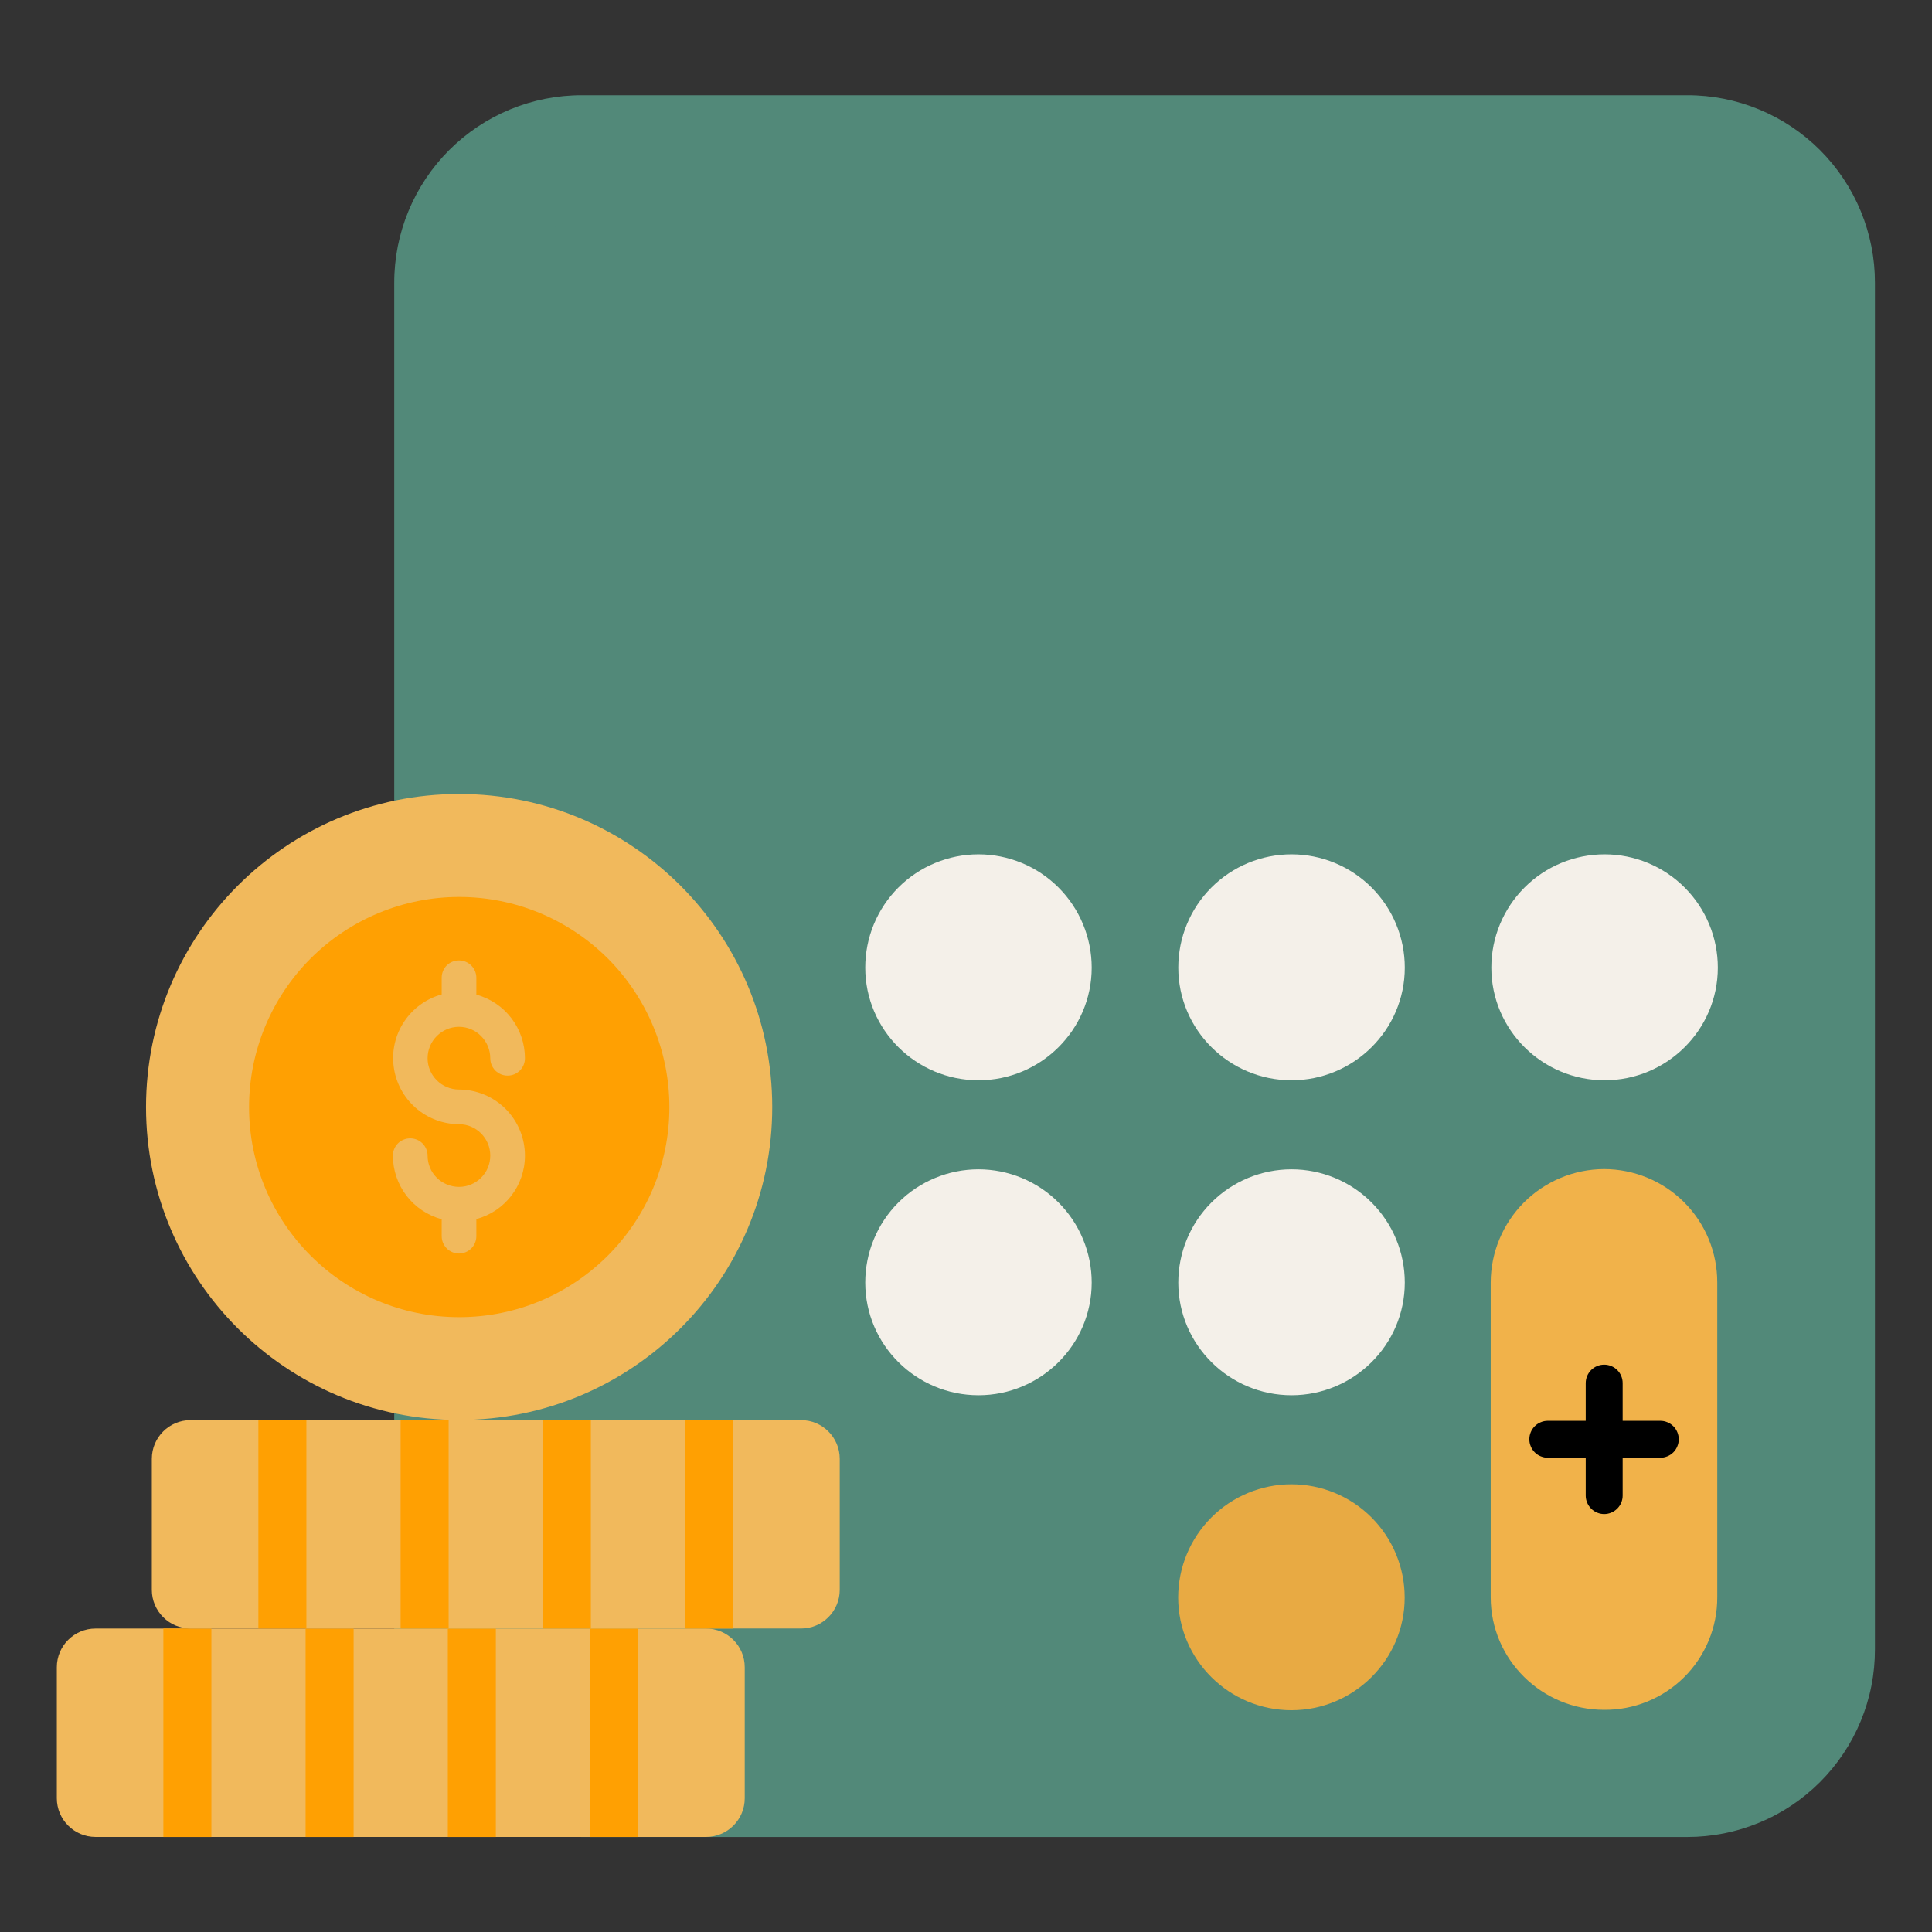 <svg width="34" height="34" viewBox="0 0 34 34" fill="none" xmlns="http://www.w3.org/2000/svg">
<rect x="0" y="0" width="34" height="34" fill="#333333" stroke="none"/>
<path d="M32.996 4.98V29.024C32.997 29.458 32.912 29.888 32.746 30.289C32.58 30.69 32.337 31.054 32.03 31.361C31.723 31.668 31.359 31.912 30.957 32.077C30.556 32.243 30.127 32.328 29.692 32.328H10.242C9.807 32.328 9.378 32.243 8.976 32.077C8.575 31.912 8.211 31.668 7.904 31.361C7.597 31.054 7.354 30.69 7.188 30.289C7.022 29.888 6.937 29.458 6.938 29.024V4.98C6.937 4.546 7.022 4.116 7.188 3.715C7.354 3.314 7.597 2.949 7.904 2.642C8.211 2.335 8.575 2.092 8.976 1.926C9.378 1.76 9.807 1.675 10.242 1.676H29.692C30.127 1.675 30.556 1.76 30.957 1.926C31.359 2.092 31.723 2.335 32.03 2.642C32.337 2.949 32.58 3.314 32.746 3.715C32.912 4.116 32.997 4.546 32.996 4.98Z" fill="#528979"/>
<path d="M30.795 11.405V4.98C30.794 4.688 30.678 4.408 30.472 4.201C30.265 3.995 29.985 3.879 29.693 3.879H10.242C9.95 3.879 9.67 3.995 9.463 4.201C9.257 4.408 9.141 4.688 9.141 4.98V11.405C9.141 12.013 9.634 12.506 10.242 12.506H29.693C29.985 12.506 30.265 12.39 30.472 12.184C30.679 11.977 30.795 11.697 30.795 11.405Z" fill="#528979"/>
<path d="M19.212 17.028C19.212 18.124 18.315 19.011 17.22 19.011C16.124 19.011 15.227 18.124 15.227 17.028C15.227 16.767 15.278 16.507 15.378 16.266C15.478 16.024 15.625 15.804 15.81 15.619C15.995 15.434 16.215 15.287 16.457 15.187C16.698 15.087 16.958 15.035 17.219 15.035C17.481 15.035 17.74 15.087 17.982 15.187C18.224 15.287 18.443 15.434 18.628 15.619C18.813 15.804 18.96 16.024 19.06 16.266C19.16 16.507 19.212 16.767 19.212 17.028ZM24.722 17.028C24.722 18.124 23.824 19.011 22.729 19.011C21.633 19.011 20.736 18.124 20.736 17.028C20.736 16.5 20.945 15.993 21.319 15.619C21.693 15.245 22.2 15.035 22.729 15.035C23.257 15.035 23.764 15.245 24.138 15.619C24.512 15.993 24.722 16.5 24.722 17.028ZM30.231 17.028C30.231 18.124 29.334 19.011 28.238 19.011C27.142 19.011 26.245 18.124 26.245 17.028C26.245 16.5 26.455 15.993 26.829 15.619C27.202 15.245 27.709 15.035 28.238 15.035C28.766 15.035 29.273 15.245 29.647 15.619C30.021 15.993 30.231 16.5 30.231 17.028ZM19.212 22.571C19.212 23.667 18.315 24.554 17.22 24.554C16.124 24.554 15.227 23.667 15.227 22.571C15.227 22.309 15.278 22.05 15.378 21.809C15.478 21.567 15.625 21.347 15.81 21.162C15.995 20.977 16.215 20.83 16.457 20.73C16.698 20.63 16.958 20.578 17.219 20.578C17.481 20.578 17.74 20.63 17.982 20.73C18.224 20.83 18.443 20.977 18.628 21.162C18.813 21.347 18.96 21.567 19.06 21.809C19.16 22.05 19.212 22.309 19.212 22.571ZM24.722 22.571C24.722 23.667 23.824 24.554 22.729 24.554C21.633 24.554 20.736 23.667 20.736 22.571C20.736 22.043 20.945 21.536 21.319 21.162C21.693 20.788 22.2 20.578 22.729 20.578C23.257 20.578 23.764 20.788 24.138 21.162C24.512 21.536 24.722 22.043 24.722 22.571Z" fill="#F4F0E9"/>
<path d="M30.221 22.568V28.108C30.222 28.369 30.171 28.628 30.071 28.87C29.971 29.111 29.824 29.331 29.639 29.515C29.453 29.7 29.233 29.845 28.991 29.944C28.749 30.043 28.489 30.093 28.228 30.09C27.138 30.09 26.234 29.209 26.234 28.108V22.568C26.236 22.04 26.447 21.534 26.82 21.16C27.194 20.787 27.7 20.576 28.228 20.574C28.49 20.574 28.749 20.626 28.991 20.726C29.233 20.826 29.453 20.973 29.638 21.158C29.823 21.343 29.97 21.563 30.07 21.805C30.17 22.047 30.221 22.306 30.221 22.568Z" fill="#F1B24A"/>
<path d="M19.212 28.114C19.212 29.209 18.315 30.096 17.22 30.096C16.124 30.096 15.227 29.209 15.227 28.114C15.227 27.852 15.278 27.593 15.378 27.351C15.478 27.11 15.625 26.89 15.81 26.705C15.995 26.52 16.215 26.373 16.457 26.273C16.698 26.173 16.958 26.121 17.219 26.121C17.481 26.121 17.74 26.173 17.982 26.273C18.224 26.373 18.443 26.52 18.628 26.705C18.813 26.89 18.96 27.11 19.06 27.351C19.16 27.593 19.212 27.852 19.212 28.114Z" fill="#528979"/>
<path d="M24.72 28.114C24.72 29.21 23.823 30.097 22.727 30.097C21.632 30.097 20.734 29.21 20.734 28.114C20.734 27.585 20.944 27.079 21.318 26.705C21.692 26.331 22.199 26.121 22.727 26.121C23.256 26.121 23.763 26.331 24.137 26.705C24.51 27.079 24.72 27.585 24.72 28.114Z" fill="#E8AA43"/>
<path d="M28.231 26.645C28.145 26.645 28.062 26.61 28.001 26.549C27.941 26.488 27.906 26.406 27.906 26.32V24.341C27.906 24.254 27.941 24.172 28.001 24.111C28.062 24.05 28.145 24.016 28.231 24.016C28.317 24.016 28.4 24.05 28.461 24.111C28.522 24.172 28.556 24.254 28.556 24.341V26.32C28.556 26.406 28.522 26.488 28.461 26.549C28.4 26.61 28.317 26.645 28.231 26.645Z" fill="black"/>
<path d="M29.218 25.654H27.239C27.196 25.654 27.154 25.645 27.115 25.629C27.075 25.613 27.039 25.589 27.009 25.559C26.979 25.529 26.955 25.493 26.939 25.453C26.922 25.414 26.914 25.372 26.914 25.329C26.914 25.286 26.922 25.244 26.939 25.204C26.955 25.165 26.979 25.129 27.009 25.099C27.039 25.069 27.075 25.045 27.115 25.029C27.154 25.012 27.196 25.004 27.239 25.004H29.218C29.261 25.004 29.303 25.012 29.342 25.029C29.382 25.045 29.418 25.069 29.448 25.099C29.478 25.129 29.502 25.165 29.518 25.204C29.535 25.244 29.543 25.286 29.543 25.329C29.543 25.372 29.535 25.414 29.518 25.453C29.502 25.493 29.478 25.529 29.448 25.559C29.418 25.589 29.382 25.613 29.342 25.629C29.303 25.645 29.261 25.654 29.218 25.654H29.218Z" fill="black"/>
<path d="M1 29.341V31.646C1 32.023 1.306 32.327 1.681 32.327H12.425C12.802 32.327 13.106 32.022 13.106 31.647V29.341C13.106 28.965 12.801 28.66 12.425 28.66H1.681C1.305 28.66 1 28.965 1 29.341H1Z" fill="#F1B95C"/>
<path d="M10.384 28.66H11.229V32.328H10.384V28.66ZM7.881 28.66H8.726V32.328H7.881V28.66ZM5.378 28.66H6.223V32.328H5.378V28.66ZM2.875 28.66H3.72V32.328H2.875V28.66Z" fill="#FFA002"/>
<path d="M2.672 25.673V27.978C2.672 28.354 2.977 28.659 3.353 28.659H14.098C14.473 28.659 14.778 28.354 14.778 27.978V25.673C14.778 25.297 14.473 24.992 14.098 24.992H3.353C2.977 24.992 2.672 25.297 2.672 25.673Z" fill="#F1B95C"/>
<path d="M12.056 24.992H12.901V28.66H12.056V24.992ZM9.553 24.992H10.398V28.66H9.553V24.992ZM7.05 24.992H7.895V28.66H7.05V24.992ZM4.547 24.992H5.392V28.66H4.547V24.992Z" fill="#FFA002"/>
<path d="M2.57 19.483C2.57 22.523 5.037 24.989 8.08 24.989C11.123 24.989 13.59 22.522 13.59 19.483C13.59 16.44 11.123 13.973 8.08 13.973C5.037 13.973 2.57 16.44 2.57 19.483Z" fill="#F1B95C"/>
<path d="M4.383 19.484C4.383 21.524 6.039 23.18 8.081 23.18C10.124 23.18 11.78 21.524 11.78 19.484C11.78 18.503 11.39 17.562 10.697 16.868C10.003 16.175 9.062 15.785 8.081 15.785C7.1 15.785 6.16 16.175 5.466 16.868C4.772 17.562 4.383 18.503 4.383 19.484Z" fill="#FFA002"/>
<path d="M9.238 20.338C9.238 20.871 8.876 21.323 8.383 21.453V21.754C8.383 21.835 8.351 21.913 8.294 21.97C8.236 22.027 8.159 22.06 8.078 22.06C7.997 22.06 7.919 22.027 7.862 21.97C7.805 21.913 7.773 21.835 7.773 21.754V21.457C7.527 21.39 7.309 21.245 7.154 21.043C6.999 20.84 6.915 20.593 6.914 20.338C6.914 20.257 6.946 20.179 7.003 20.122C7.061 20.065 7.138 20.033 7.219 20.033C7.3 20.033 7.378 20.065 7.435 20.122C7.492 20.179 7.525 20.257 7.525 20.338C7.525 20.643 7.773 20.887 8.078 20.887C8.38 20.887 8.628 20.643 8.628 20.337C8.628 20.032 8.38 19.784 8.078 19.784C7.797 19.783 7.526 19.681 7.314 19.495C7.103 19.31 6.966 19.054 6.929 18.775C6.891 18.497 6.956 18.214 7.112 17.979C7.267 17.745 7.502 17.575 7.773 17.5V17.207C7.773 17.036 7.907 16.902 8.078 16.902C8.159 16.902 8.237 16.934 8.294 16.992C8.351 17.049 8.383 17.127 8.383 17.207V17.504C8.629 17.571 8.846 17.717 9 17.919C9.155 18.122 9.238 18.369 9.238 18.624C9.238 18.664 9.23 18.704 9.215 18.741C9.2 18.778 9.177 18.811 9.149 18.84C9.12 18.868 9.087 18.89 9.05 18.906C9.013 18.921 8.973 18.929 8.933 18.929C8.893 18.929 8.853 18.921 8.816 18.906C8.779 18.89 8.746 18.868 8.717 18.84C8.689 18.811 8.667 18.778 8.651 18.741C8.636 18.704 8.628 18.664 8.628 18.624C8.628 18.319 8.38 18.07 8.078 18.07C7.773 18.07 7.525 18.318 7.525 18.624C7.525 18.925 7.773 19.174 8.078 19.174C8.386 19.175 8.681 19.298 8.899 19.516C9.116 19.734 9.238 20.03 9.238 20.338Z" fill="#F1B95C"/>
</svg>
